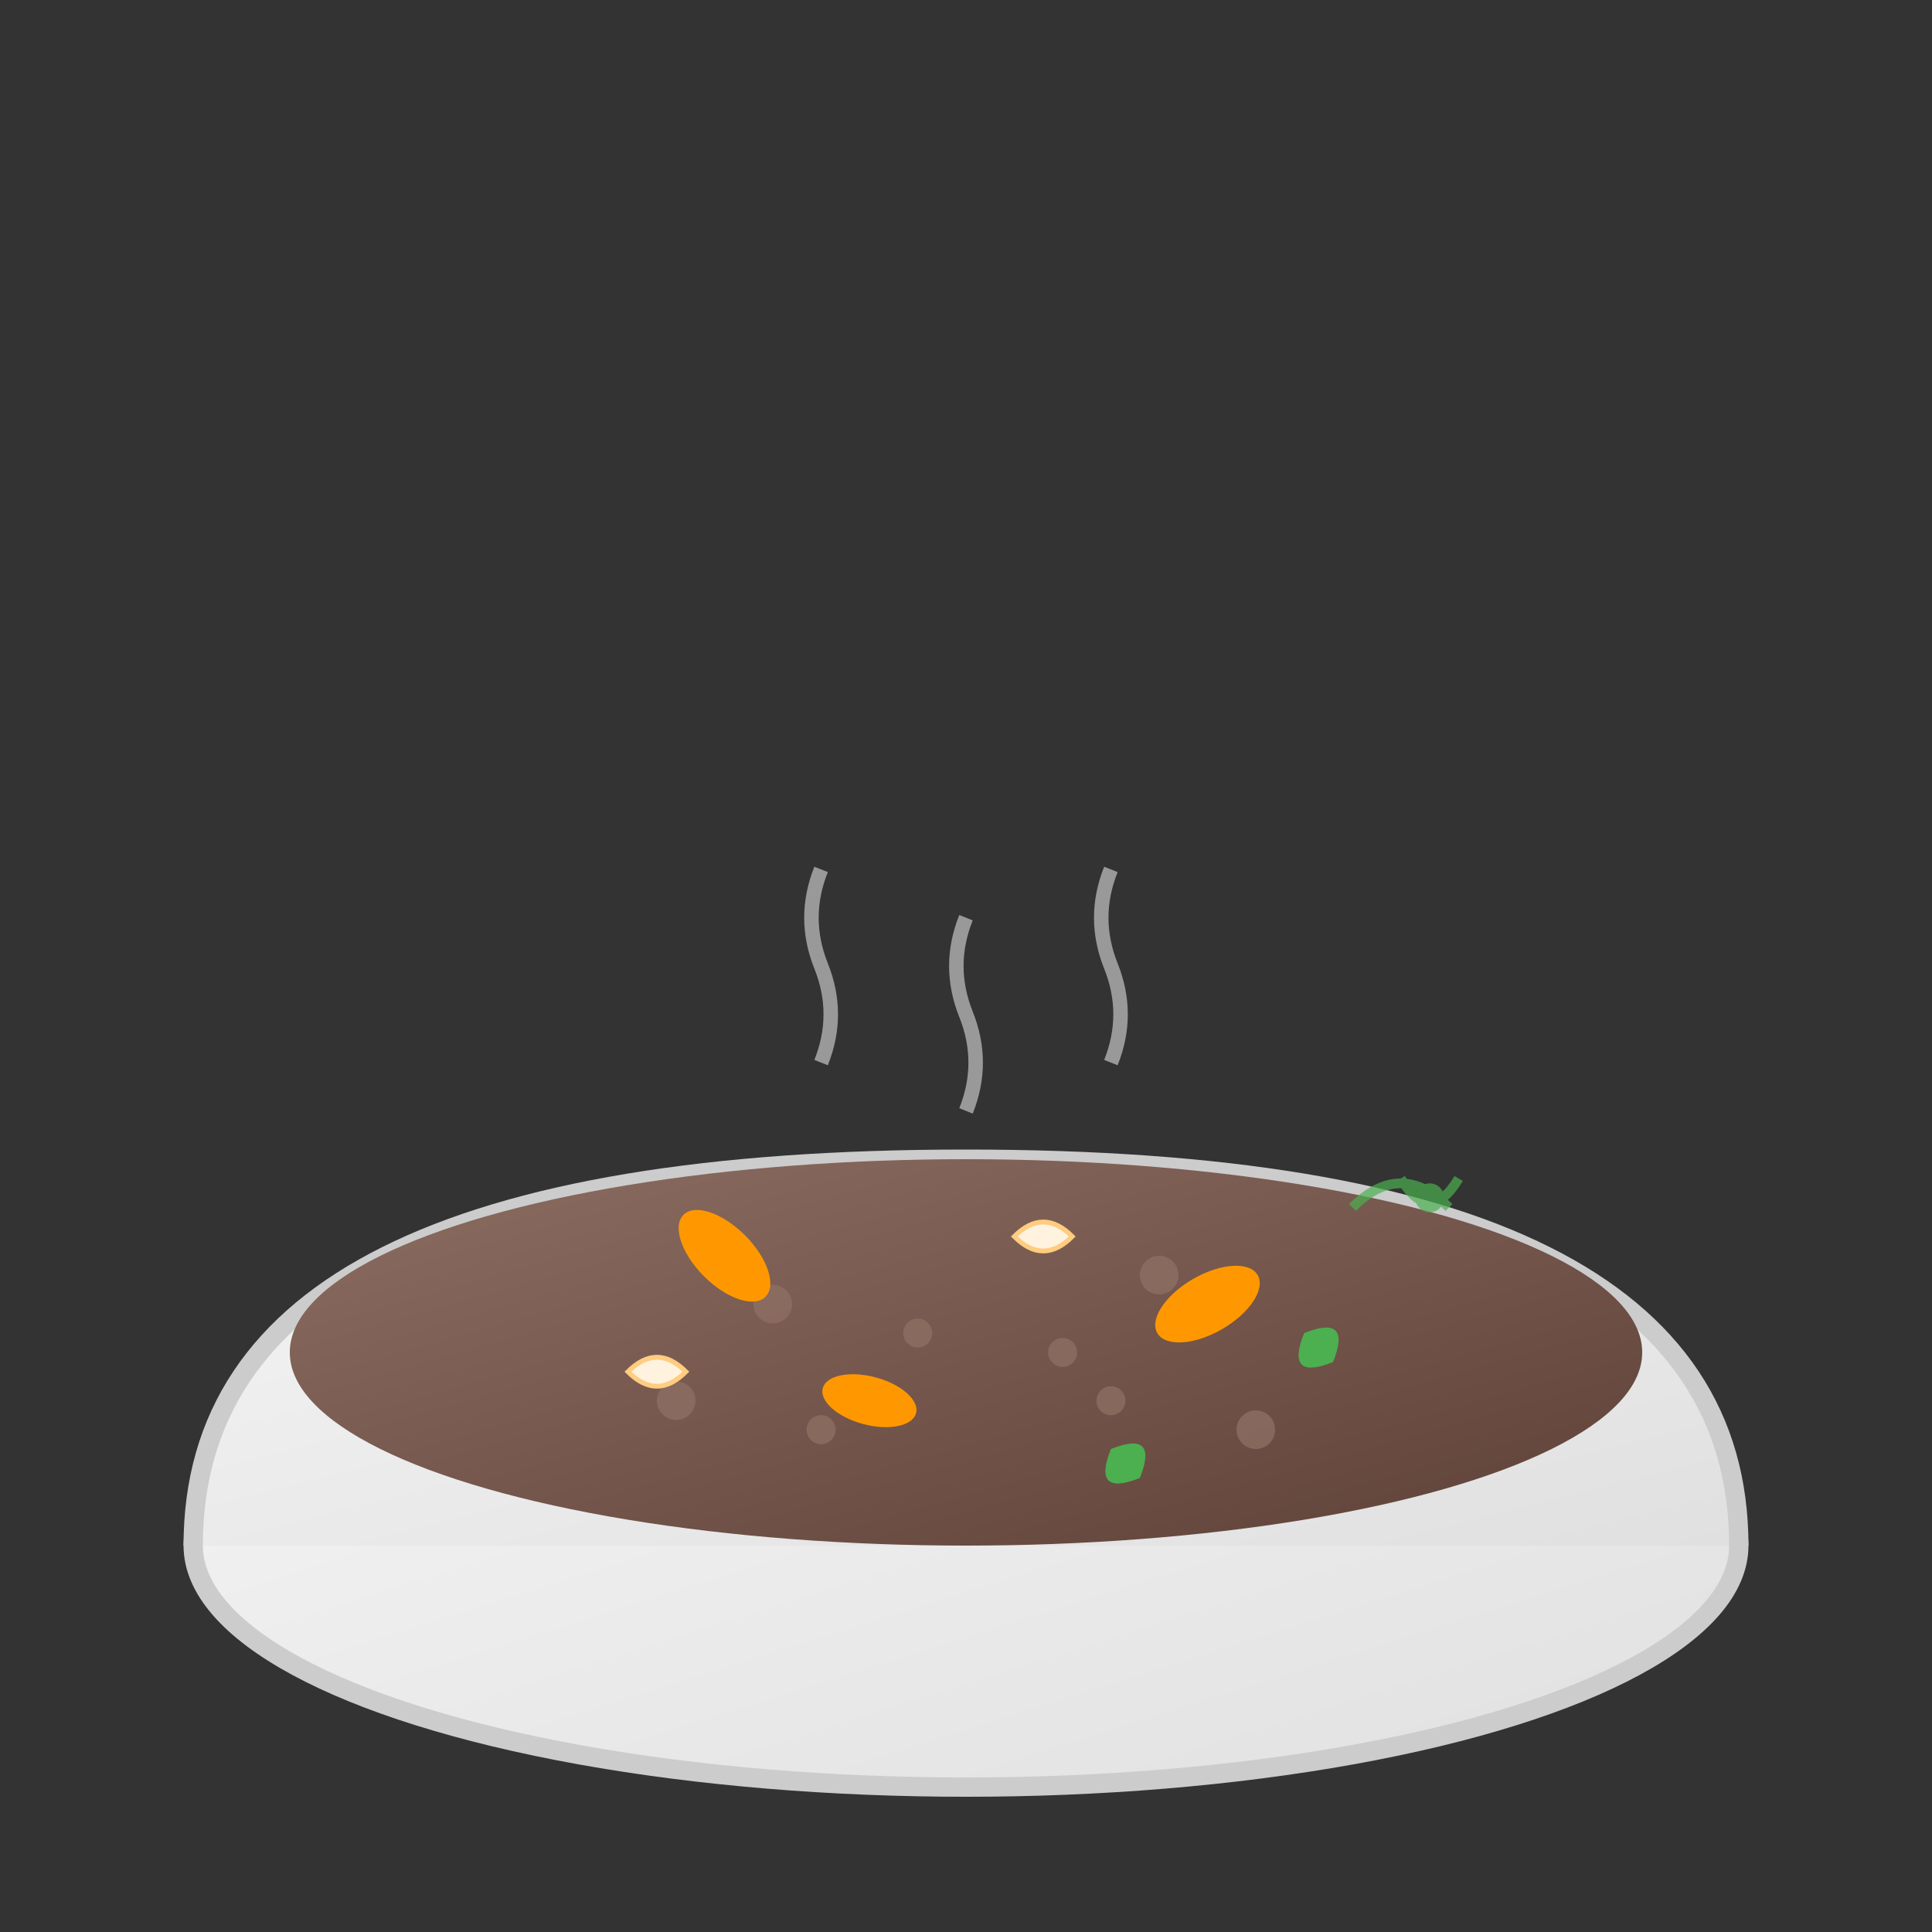 <svg width="200" height="200" viewBox="0 0 200 200" fill="none" xmlns="http://www.w3.org/2000/svg">
    <rect x="0" y="0" width="200" height="200" fill="#333333" stroke="none"/>
    <defs>
        <linearGradient id="bowlGradient" x1="0%" y1="0%" x2="100%" y2="100%">
            <stop offset="0%" style="stop-color:#f5f5f5"/>
            <stop offset="100%" style="stop-color:#e0e0e0"/>
        </linearGradient>
        <linearGradient id="kashaGradient" x1="0%" y1="0%" x2="100%" y2="100%">
            <stop offset="0%" style="stop-color:#8d6e63"/>
            <stop offset="100%" style="stop-color:#5d4037"/>
        </linearGradient>
    </defs>
    
    <!-- Bowl -->
    <ellipse cx="100" cy="160" rx="80" ry="25" fill="url(#bowlGradient)" stroke="#ccc" stroke-width="2"/>
    <path d="M20 160 Q20 120 100 120 Q180 120 180 160" fill="url(#bowlGradient)" stroke="#ccc" stroke-width="2"/>
    
    <!-- Buckwheat groats -->
    <ellipse cx="100" cy="140" rx="70" ry="20" fill="url(#kashaGradient)"/>
    
    <!-- Individual groats -->
    <g fill="#8d6e63" opacity="0.8">
        <circle cx="80" cy="135" r="2"/>
        <circle cx="120" cy="132" r="2"/>
        <circle cx="95" cy="138" r="1.5"/>
        <circle cx="110" cy="140" r="1.5"/>
        <circle cx="70" cy="145" r="2"/>
        <circle cx="130" cy="148" r="2"/>
        <circle cx="85" cy="148" r="1.5"/>
        <circle cx="115" cy="145" r="1.5"/>
    </g>
    
    <!-- Vegetables -->
    <!-- Carrot pieces -->
    <ellipse cx="75" cy="130" rx="6" ry="3" fill="#ff9800" transform="rotate(45 75 130)"/>
    <ellipse cx="125" cy="135" rx="6" ry="3" fill="#ff9800" transform="rotate(-30 125 135)"/>
    <ellipse cx="90" cy="145" rx="5" ry="2.5" fill="#ff9800" transform="rotate(15 90 145)"/>
    
    <!-- Onion pieces -->
    <path d="M105 128 Q108 125 111 128 Q108 131 105 128 Z" fill="#fff3e0" stroke="#ffcc80" stroke-width="0.5"/>
    <path d="M65 142 Q68 139 71 142 Q68 145 65 142 Z" fill="#fff3e0" stroke="#ffcc80" stroke-width="0.5"/>
    
    <!-- Bell pepper pieces -->
    <path d="M115 150 Q120 148 118 153 Q113 155 115 150 Z" fill="#4caf50"/>
    <path d="M135 138 Q140 136 138 141 Q133 143 135 138 Z" fill="#4caf50"/>
    
    <!-- Steam -->
    <g stroke="#ddd" stroke-width="1.5" fill="none" opacity="0.6">
        <path d="M85 110 Q87 105 85 100 Q83 95 85 90">
            <animate attributeName="opacity" values="0.3;0.8;0.3" dur="2s" repeatCount="indefinite"/>
        </path>
        <path d="M100 115 Q102 110 100 105 Q98 100 100 95">
            <animate attributeName="opacity" values="0.8;0.3;0.8" dur="2.5s" repeatCount="indefinite"/>
        </path>
        <path d="M115 110 Q117 105 115 100 Q113 95 115 90">
            <animate attributeName="opacity" values="0.3;0.8;0.3" dur="2.2s" repeatCount="indefinite"/>
        </path>
    </g>
    
    <!-- Decorative herbs -->
    <g stroke="#4caf50" stroke-width="1" fill="none" opacity="0.7">
        <path d="M140 125 Q145 120 150 125"/>
        <path d="M145 122 Q148 127 151 122"/>
        <circle cx="148" cy="124" r="1" fill="#4caf50"/>
    </g>
</svg>
